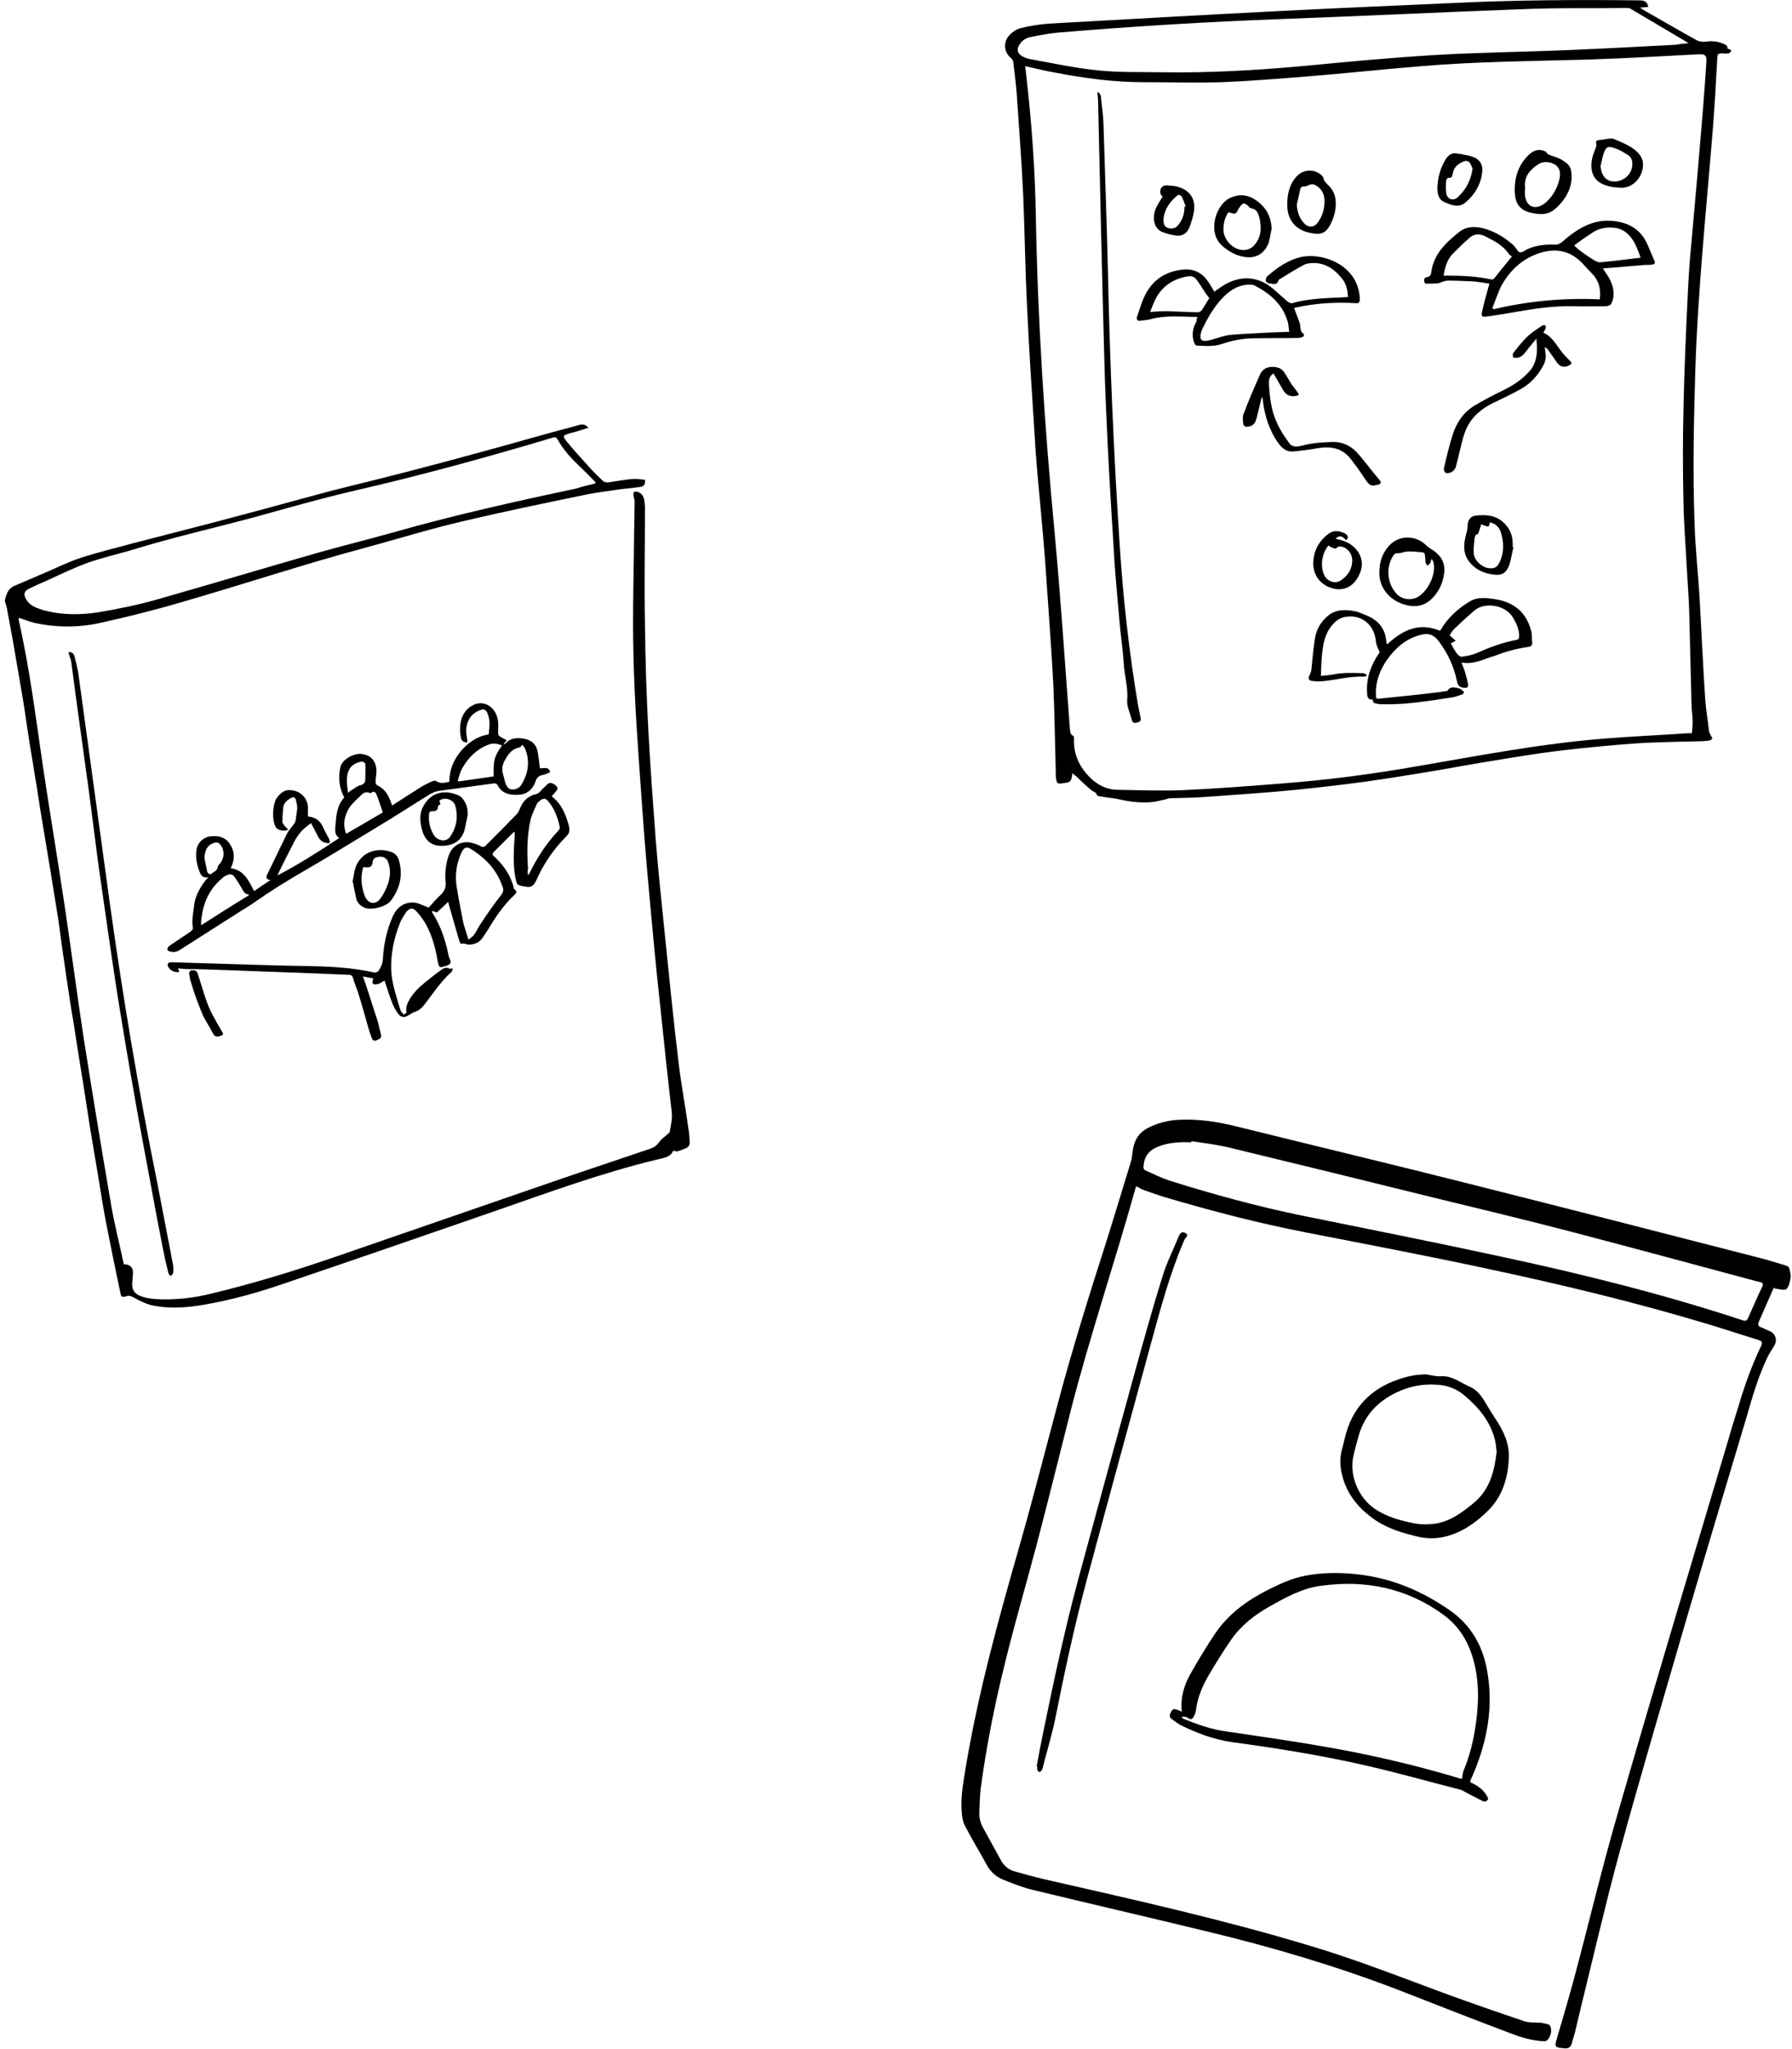 <?xml version="1.0" encoding="utf-8"?>
<!-- Generator: Adobe Illustrator 24.0.1, SVG Export Plug-In . SVG Version: 6.00 Build 0)  -->
<svg version="1.1" id="Layer_1" xmlns="http://www.w3.org/2000/svg" xmlns:xlink="http://www.w3.org/1999/xlink" x="0px" y="0px"
	 viewBox="0 0 469 536" style="enable-background:new 0 0 469 536;" xml:space="preserve">
<g transform="translate(1178, 216)">
	<g>
		<path d="M-1001.8,85c-0.8,1.8-2.6,1.9-4.2,2.3c-14.5,3.5-28.4,8.6-42.5,13.5c-18.5,6.4-37,12.8-55.6,19.1
			c-6.7,2.3-13.6,4.2-20.6,5.4c-4.6,0.8-9.2,1.1-13.7,0.1c-1.6-0.4-3.1-1.2-4.6-2c-0.7-0.4-1.3-0.6-2-0.3c-1.1,0.3-1.3,0.1-1.5-0.9
			c-1.3-6.2-2.6-12.5-3.8-18.7c-0.8-4.1-1.4-8.3-2.1-12.4c-0.7-4-1.3-7.9-2-11.9c-0.6-3.7-1.1-7.3-1.7-11c-0.5-3.3-1.1-6.6-1.6-9.9
			c-0.5-3.3-1-6.7-1.6-10c-0.5-3.1-0.9-6.1-1.4-9.2c-0.4-2.8-0.8-5.6-1.2-8.4c-0.4-2.8-0.7-5.6-1.2-8.4c-0.5-3.3-1.1-6.6-1.6-9.9
			c-0.6-3.8-1.3-7.7-1.9-11.5c-0.6-3.5-1.2-7.1-1.7-10.6c-0.7-4.1-1.3-8.1-2-12.2c-0.6-3.7-1.1-7.5-1.7-11.2
			c-0.9-5.2-1.8-10.5-2.7-15.7c-0.5-2.7-1-5.4-1.5-8.1c0-0.1-0.1-0.3-0.1-0.4c-0.1-0.6-0.5-1.2-0.4-1.8c0.4-1.5,0.8-3,2.6-3.7
			c2.4-1,4.8-2.1,7.2-3.1c3.4-1.4,6.7-3.1,10.1-4.2c4.6-1.5,9.3-2.6,14-3.9c9.2-2.4,18.5-4.7,27.7-7.2c9.6-2.5,19.2-5.3,28.9-7.7
			c17.7-4.3,35.2-9.1,52.6-14c2.5-0.7,5-1.3,7.4-2c0.9-0.2,1.5,0,2.2,0.8c-1.6,0.5-3.1,1-4.7,1.4c-2.1,0.6-2.2,0.7-0.8,2.4
			c1.6,2,3.4,3.9,5.1,5.8c1.3,1.5,2.7,2.9,4.2,4.3c0.3,0.3,0.9,0.4,1.3,0.4c2.1-0.3,4.2-0.7,6.3-0.9c1.1-0.1,2.3,0.1,3.4,0.2
			c0.1,1.3-0.2,1.7-1.4,1.9c-1.7,0.2-3.5,0.4-5.2,0.6c-3.1,0.5-6.3,0.8-9.4,1.5c-10.7,2.2-21.3,4.4-31.9,6.9
			c-8.5,2-16.9,4.6-25.4,6.9c-16,4.3-31.7,9.5-47.6,14.1c-7.1,2.1-14.3,3.9-21.5,5.5c-5.8,1.3-11.7,1.3-17.5,0
			c-1.3-0.3-2.6-0.9-4-1.3c0,0.2,0,0.4,0,0.6c2.9,12.8,4.5,25.8,6.4,38.7c1.8,12,3.8,23.9,5.6,35.9c1.7,11.4,3.2,22.8,4.9,34.1
			c2.3,14.6,4.7,29.2,7.2,43.8c0.9,5.4,2.3,10.7,3.4,16c1.7,0,2.5,0.9,2.4,2.5c-0.1,0.9-0.1,1.7-0.2,2.6c-0.1,1.7,0.8,2.8,2.4,3.3
			c1.1,0.4,2.4,0.6,3.6,0.7c4.9,0.3,9.8-0.2,14.6-1.4c11.3-2.7,22.3-6.1,33.3-9.9c19.7-6.8,39.4-13.6,59.1-20.4
			c7.6-2.6,15.2-5.1,22.8-7.7c0.8-0.3,1.4-0.7,2-1.5c0.6-0.9,1.5-1.5,2.3-2.2c0.2-0.2,0.6-0.5,0.6-0.7c0.3-1.7,0.7-3.4,0.5-5.2
			c-1-8.5-1.9-17.1-2.8-25.7c-0.7-6.5-1.4-13.1-2-19.6c-1.1-11.8-2.2-23.5-3-35.3c-0.9-12.8-1.9-25.6-2.2-38.4
			c-0.3-11.5,0.1-23,0.2-34.6c0-2,0.1-4,0.1-6c0-0.6-0.3-1.1-0.3-1.7c0-0.3,0-0.7,0.1-0.8c0.1-0.1,0.5-0.1,0.8-0.1
			c1.1,0.3,1.7,1.1,1.9,2.1c0.1,0.7,0.2,1.4,0.2,2.1c0,10.2-0.2,20.4,0,30.6c0.1,9.3,0.4,18.6,0.9,27.9c0.5,9.4,1.2,18.8,1.9,28.2
			c0.7,8.6,1.6,17.3,2.5,25.9c1.1,10.9,2.2,21.8,3.5,32.6c0.7,5.8,1.8,11.6,2.6,17.4c0.2,1.1,0.2,2.1,0.3,3.2
			c0.1,0.9-0.3,1.5-1.1,1.8c-0.7,0.3-1.5,0.6-2.2,0.8C-1000.8,85.2-1001.2,85.1-1001.8,85z M-1022.3-89.5c0.1-0.1,0.1-0.2,0.2-0.3
			c-1.4-1.5-2.8-2.9-4.3-4.3c-2.2-2.1-4.2-4.3-5.7-7c-0.3-0.6-0.7-0.6-1.3-0.4c-17.1,5.1-34.2,9.8-51.6,13.8
			c-9.1,2.1-18.1,4.7-27.2,7.2c-10.5,2.8-21.1,5.2-31.4,8.4c-3.8,1.1-7.7,2-11.4,3.3c-3.6,1.3-7.1,3-10.6,4.6
			c-1.6,0.7-3.2,1.4-4.8,2.2c-1.3,0.6-1.5,1.5-0.8,2.7c0.4,0.7,1,1.3,1.6,1.7c0.8,0.5,1.7,0.8,2.6,1.1c4.8,1.4,9.7,1.4,14.5,0.7
			c5.4-0.9,10.8-2,16-3.5c14-4,28-8.2,42-12.2c6.4-1.8,12.9-3.4,19.3-5.2c15.8-4.5,31.9-8.1,48-11.5
			C-1025.5-88.8-1023.9-89.1-1022.3-89.5z"/>
		<path d="M-1123.5,13.5c-1.6,0.2-2-0.7-2.4-1.8c-0.7-1.9-1-3.8-0.6-5.8c0.3-1.4,1.7-2.9,3.4-3.1c2.1-0.3,4,0.1,5.2,1.9
			c1.3,1.8,1.4,3.9,0.5,5.9c-0.1,0.1-0.1,0.3-0.2,0.5c3.5,0.5,4.7,3.3,6.1,6c1.4-1,2.8-1.9,4.3-2.9c-1.1-0.1-1.2-0.7-0.9-1.4
			c1.8-3.6,3.5-7.3,5.3-10.9c0.5-0.9,1.3-1.7,1.9-2.6c0.2-0.2,0.2-0.6,0.3-0.9c0.1-1,0.3-1.9,0.4-2.9c0-0.8-0.2-1.6-0.4-2.4
			c-0.2-0.6-0.6-0.7-1.2-0.4c-1.1,0.6-2,1.4-2.1,2.7c-0.1,1.2-0.2,2.4-0.2,3.6c0,0.3,0.3,0.6,0.5,0.9c0.3,0.4,0.7,0.7,1,1.1
			c-0.9,0.6-2.7,0.2-3.2-0.6c-1.1-1.8-0.9-6.3,0.4-7.9c1.3-1.7,2.7-2.2,4.7-1.6c1.9,0.6,3.1,2.1,3.3,4.1c0,0.8,0,1.6,0,2.5
			c0,0,0.1,0.1,0.2,0.1c1.9,0.2,3.1,1.2,3.8,2.9c0.5,1.1,1.1,2.1,1.6,3.1c0.1,0.2,0.2,0.7,0.1,0.8c-0.1,0.2-0.5,0.2-0.8,0.1
			c-1-0.1-1.6-0.6-2.1-1.4c-0.6-1.2-1.3-2.4-2-3.8c-0.9,0.7-1.7,1.3-2.4,2c-0.8,0.9-1.5,1.9-2,2.9c-1.5,2.9-3,5.8-4.4,8.8
			c5.6-2.9,10.9-6.3,16.2-9.8c-1.3-0.8-1.1-2.1-1-3.3c0.2-2.6,0.4-5.3,2.3-7.3c-1.4-2.6-1.6-5.3-1-8c0.4-1.8,3.2-3.5,5.3-3.4
			c2.4,0.2,3.8,1.5,4.1,3.9c0.1,1.1-0.2,2.3-0.2,3.5c0,0.3,0.2,0.7,0.4,0.8c1.8,0.8,2.8,2.3,3.5,4.1c0.1,0.4,0.3,0.7,0.4,1.2
			c0.3-0.2,0.6-0.3,0.8-0.5c2.4-1.5,4.8-3.1,7.2-4.6c0.9-0.5,1.8-0.9,2.7-1.3c0.3-0.1,0.8-0.1,1,0.1c1.1,0.7,2.1,0.3,3.3,0.1
			c0-3.1,1.1-5.7,3-8c1.9-2.2,4.2-3.9,7.3-4.4c0.2-1.9,0.5-3.8-0.4-5.7c-0.4-0.8-0.9-1-1.7-0.7c-2.5,0.9-3.7,2.8-3.8,5.4
			c0,0.8,0.2,1.7,0.3,2.5c0,0.2,0,0.3,0,0.6c-0.8,0-1.4-0.3-1.6-1c-0.7-3.1-0.3-7.1,3.2-8.8c1.8-0.9,3.9-0.4,5.2,1.2
			c1.1,1.4,1.4,3,1.3,4.8c0,0.1,0,0.2,0,0.3c-0.1,1.7-0.1,1.7,1.4,2.5c0.2,0.1,0.5,0.3,0.8,0.4c-0.3,0.4-0.5,0.7-0.8,1
			c0,0,0.1,0.1,0.1,0.1c0.1-0.1,0.3-0.1,0.4-0.2c1.4-1.6,3.3-1.6,5.2-1.2c1.7,0.4,2.9,1.5,3.2,3.3c0.3,1.4,0.4,2.8,0.6,4.3
			c0.8,0.3,2.2-0.7,2.7,1.1c-0.6,0.2-1.2,0.6-1.9,0.7c-1,0.2-1.6,0.6-1.9,1.6c-0.7,2.1-2.2,3.5-4.5,3.6c-2.3,0.1-4.4-0.3-5.5-2.6
			c-0.1-0.2-0.5-0.4-0.8-0.4c-4.9,0.7-9.8,1.3-14.7,2c-0.6,0.1-1.3,0.4-1.9,0.7c-3.5,2.1-7,4.4-10.4,6.5c-1.7,1-3.4,2.1-5.1,3.1
			c-5.8,3.5-11.6,7.1-17.5,10.5c-4.7,2.7-9.2,5.5-13.6,8.6c-1,0.7-2,1.3-3,1.9c-5.3,3.4-10.7,6.8-16,10.2c-0.9,0.6-1.7,0.8-2.7,0.5
			c-0.3-0.1-0.7-0.3-0.7-0.5c0-0.3,0.2-0.7,0.4-0.9c1.9-1.3,3.9-2.6,5.8-3.9c0.2-0.2,0.5-0.5,0.5-0.8c-0.4-2,0.1-4,0.3-5.9
			c0.3-2.7,1.6-4.8,3.2-6.9C-1124,14.1-1123.8,13.9-1123.5,13.5z M-1112.9,18.2c0-0.1,0-0.2,0-0.2c-1-0.1-1.4-0.8-1.8-1.6
			c-0.6-1-1.2-2-1.9-3c-0.5-0.8-1.3-0.8-2-0.5c-0.4,0.2-0.8,0.4-1.1,0.7c-3.8,3.1-5.4,7.2-5.7,12c0,0.1,0.1,0.2,0.1,0.4
			C-1121.1,23.3-1117,20.7-1112.9,18.2z M-1058.2-11.8c0.1,0.1,0.2,0.2,0.3,0.2c3-0.4,6.1-0.9,9.1-1.3c-0.1-4.4,0.2-5.3,2.2-8.1
			c-1.2-0.5-2.4-0.7-3.6-0.2c-3.1,1.2-5.3,3.4-6.9,6.3C-1057.6-14-1057.9-12.8-1058.2-11.8z M-1087.4,2.1c3.3-1.9,6.4-3.7,9.6-5.6
			c-0.6-1.6-1-3.1-1.6-4.5c-0.2-0.6-0.6-1.3-1.5-0.6c-0.1,0.1-0.3,0.1-0.4,0c-0.9-0.4-1.6,0-2.2,0.6c-1.1,1.1-2.3,2.1-3.1,3.3
			C-1087.8-2.7-1088.4-0.4-1087.4,2.1z M-1041.3-21.2c-0.1,0.1-0.1,0.2-0.2,0.3c-0.2,0.1-0.3,0.4-0.5,0.4c-1.6,0.3-2.6,1.2-3.4,2.6
			c-0.9,1.3-1.4,2.6-1,4.2c0.2,0.8,0.4,1.5,0.6,2.3c0.3,0.9,0.7,1.8,1.7,1.9c1.1,0.1,2.1-0.4,2.6-1.3c1.7-2.8,2.2-5.8,1.1-8.9
			C-1040.5-20.3-1041-20.7-1041.3-21.2z M-1124.5,8.4c0.2,1.2,0.5,2.3,0.7,3.5c0.2,0.6,0.7,1,1.2,0.6c0.6-0.5,1.5-0.7,1.6-1.8
			c0-0.2,0.2-0.4,0.3-0.5c1.4-1.5,1.6-3.5,0.5-5.1c-0.5-0.7-1-0.9-1.8-0.6C-1123.6,5-1124.4,6.2-1124.5,8.4z M-1086.9-8.6
			c0.4-0.3,0.6-0.6,0.9-0.7c0.8-0.5,1.5-1.1,2.3-1.3c0.9-0.2,1.3-0.7,1.3-1.5c0-1.4,0.1-2.7,0-4.1c0-0.2-0.6-0.6-0.8-0.6
			c-1.5,0.2-2.9,0.9-3.5,2.3C-1087.5-12.8-1087.2-10.8-1086.9-8.6z"/>
		<path d="M-1071.6,48.9c-0.3-1.3,0.2-2.5,0.8-3.5c1-1.7,2.4-3.1,3.9-4.3c1.4-1.1,2.7-2.2,4.1-3.2c0.7-0.5,1.5-1.1,2.5-0.5
			c0.1,0.1,0.4-0.1,0.8-0.1c-0.1,0.4-0.2,0.8-0.3,0.9c-2.7,2.4-4.7,5.4-6.9,8.3c-0.7,0.9-1.4,1.7-2.5,2.1c-0.7,0.2-1.4,0.7-2.1,1.1
			c-0.9,0.5-1.8,0.4-2.4-0.4c-0.6-0.8-1.2-1.8-1.6-2.8c-0.7-1.8-1.3-3.7-1.9-5.5c-0.1-0.2-0.1-0.4-0.2-0.5c-0.6,0.3-1.1,0.8-1.7,0.9
			c-1.4,0.3-1.7-0.1-1.2-1.5c-0.9-0.1-1.7-0.3-2.7-0.5c0.2,0.7,0.4,1.2,0.6,1.7c1.1,3.4,2.2,6.8,3.3,10.2c0.3,1.1,0.5,2.2,0.8,3.3
			c0.3,1-0.5,1.2-1.1,1.5c-0.7,0.3-1.1,0-1.3-0.6c-0.2-0.5-0.4-1.1-0.6-1.6c-1-3.4-1.9-6.9-3-10.3c-0.4-1.3-1-2.5-1.3-3.8
			c-0.2-0.6-0.5-0.8-1-0.8c-3.1-0.1-6.2-0.3-9.4-0.4c-8.2-0.3-16.3-0.6-24.5-0.9c-2.8-0.1-5.5-0.2-8.3-0.2c-0.8,0-1.7-0.1-2.6-0.2
			c0.1,0.3,0.2,0.6,0.3,0.8c-0.1,0.1-0.2,0.2-0.2,0.2c-1,0-1.9-0.3-2.5-1.1c-0.2-0.3-0.4-0.8-0.3-1.1c0.1-0.2,0.6-0.4,0.9-0.4
			c4.4,0.1,8.8,0.3,13.1,0.4c7.6,0.2,15.1,0.5,22.7,0.6c5.7,0.1,11.4,0.4,17,1.6c0.8,0.2,1.3,0,1.7-0.7c0.5-0.8,0.8-1.6,0.9-2.6
			c0.2-3.9,1-7.7,2.6-11.3c1.1-2.4,3-3.8,5.6-3.6c1.2,0.1,2.4,0.8,3.8,1.3c0.9-1,2-2.3,3.2-3.4c1-1,1.4-2,1.2-3.4
			c-0.2-2.4,0.1-4.8,0.9-7c1-2.6,3.5-3.8,6.1-3.1c0.8,0.2,1.6,0.5,2.3,0.9c0.4,0.2,0.7,0.2,1.1-0.1c2.8-2.8,5.6-5.6,8.3-8.4
			c0.3-0.3,0.5-0.8,0.7-1.2c0.8-2.1,2.1-3.5,4.4-4c0.8-0.2,1.4-1.3,2.2-1.9c0.4-0.4,0.8-0.9,1.3-1c0.7-0.1,1.9,0.8,2,1.3
			c0,0.3-0.1,0.6-0.3,0.8c-0.4,0.5-0.8,0.9-1.2,1.4c2.6,2,3.7,4.8,4.5,7.8c0.3,1.1,0.1,1.9-0.7,2.7c-3.3,3.3-5.9,7.1-7.8,11.4
			c-0.5,1-1,1.9-2.3,1.8c-0.8-0.1-1.6-0.2-2.4-0.5c-0.3-0.1-0.5-0.6-0.6-1c-0.7-2.8-0.7-5.7-0.6-8.6c0.1-1.4,0.2-2.9,0.2-4.4
			c-0.2,0.2-0.4,0.3-0.6,0.5c-1.6,1.6-3.2,3.2-4.8,4.8c-0.5,0.5-0.5,0.8,0.1,1.3c2.5,2.3,4.3,5,5.1,8.2c0,0.1,0,0.3,0.1,0.3
			c1.1,0.7,0.3,1.2-0.2,1.7c-2.7,2.6-4.8,5.7-6.7,8.9c-0.5,0.7-0.9,1.4-1.4,2.1c-0.8,1.2-2,1.7-3.3,1.8c-0.7,0.1-1.5-0.5-2.3-0.2
			c-0.1,0-0.4-0.5-0.5-0.8c-0.9-3.1-1.8-6.2-2.7-9.4c-0.1-0.3-0.1-0.5-0.2-0.8c-1,1-2,1.9-3,2.8c-0.4-0.2-0.8-0.3-1.1-0.4
			c-0.1,0.1-0.1,0.1-0.2,0.2c1.7,2.6,2.9,5.5,3.7,8.5c0.3,1,0.5,2,0.7,2.9c0.1,0.2,0.1,0.5,0.2,0.7c0.6,1.2,0.4,1.7-1,2.1
			c-1.5,0.4-1.7,0.7-2.1-1.5c-0.5-3.2-1.4-6.3-2.9-9.2c-0.7-1.3-1.6-2.5-2.6-3.6c-1-1.1-1.8-0.9-2.7,0.2c-0.6,0.9-1.2,1.8-1.6,2.8
			c-1.6,4-2.5,8.2-2.3,12.6c0.2,3.5,1.4,6.8,2.4,10.2c0.1,0.4,0.6,0.8,0.8,1.2C-1071.8,49-1071.7,49-1071.6,48.9z M-1055.4,29.8
			c0.6-0.5,1.1-0.8,1.4-1.2c0.6-0.8,1-1.7,1.5-2.5c1.8-2.7,3.6-5.4,5.6-7.9c0.6-0.8,0.8-1.4,0.4-2.3c-1.3-3.9-3.9-6.9-7.3-9.2
			c-2-1.4-2.7-1.6-3.8,1.2c-1,2.5-1.3,5.2-0.9,7.9c0.5,3.3,1.2,6.6,1.8,9.8C-1056.3,26.9-1055.9,28.2-1055.4,29.8z M-1039.8,12.9
			c0.2-0.2,0.3-0.3,0.3-0.3c2-4.2,4.5-8,7.7-11.4c0.2-0.2,0.3-0.6,0.3-0.8c-0.5-2.6-1.4-4.9-3.1-6.9c-0.6-0.7-1.2-0.7-1.9-0.2
			c-0.4,0.3-0.8,0.6-1,1c-0.6,1.4-1.4,2.9-1.7,4.4c-0.9,4.2-0.9,8.4-0.6,12.6C-1040,11.8-1039.9,12.3-1039.8,12.9z"/>
		<path d="M-1160.1-45.4c0.9-0.1,1.4,0.3,1.6,1.1c0.5,2,1,3.9,1.2,5.9c2.7,19.7,5.4,39.4,8.1,59.1c3.4,24.4,7.5,48.7,12.4,72.9
			c1.4,7.1,2.7,14.2,4.1,21.3c0.1,0.7,0.1,1.4,0,2.1c0,0.3-0.4,0.5-0.6,0.8c-0.2-0.2-0.5-0.4-0.6-0.7c-0.5-2-1-4.1-1.4-6.2
			c-1.2-6-2.3-11.9-3.4-17.9c-1.5-8.2-3.1-16.4-4.5-24.6c-1.2-6.7-2.3-13.4-3.4-20.1c-1.1-6.5-2-13.1-3-19.7
			c-0.9-6.3-1.8-12.5-2.7-18.8c-0.8-6.2-1.6-12.4-2.4-18.6c-1-7.3-2-14.5-3-21.7c-0.6-4.2-1.1-8.5-1.7-12.7
			C-1159.7-44-1159.9-44.7-1160.1-45.4z"/>
		<path d="M-1085.7,14.5c0.3-1.4,0.4-2.8,0.9-4c1.7-3.9,5.8-4.9,9.3-3.6c1,0.4,1.6,1.1,1.9,2.1c1.1,3.9,0.3,7.4-2.1,10.6
			c-1.3,1.6-4.8,2.5-6.7,1.9c-1.1-0.4-1.9-1.1-2.3-2.2C-1085.1,17.6-1085.4,16-1085.7,14.5z M-1082.9,10.8c-0.1,0.4-0.2,0.7-0.3,1.1
			c-0.4,2.2-0.1,4.3,0.6,6.3c0.8,2.2,2.8,2.7,4.2,0.8c0.8-1.1,1.4-2.4,1.9-3.7c0.7-2,0.8-4,0-6c-0.3-0.8-1.3-1.3-2.1-1.2
			c-1.3,0.1-1.8,0.5-1.9,1.5c-0.1,1.1-0.7,1.3-1.6,1.3C-1082.4,10.9-1082.6,10.8-1082.9,10.8z"/>
		<path d="M-1055.6-2.8c-0.3,1.3-0.5,2.6-0.8,3.8c-0.7,2.6-2.4,3.9-5,4.2c-3.7,0.4-5.7-1.3-6.4-5.3c-0.3-1.5-0.3-3,0.3-4.4
			c1.8-4.1,5.7-5.3,9.8-3.3c0.7,0.4,1.2,1.3,1.6,2c0.2,0.4,0.3,0.9,0.4,1.3c0.1,0.5,0.1,1,0.1,1.6
			C-1055.6-2.8-1055.6-2.8-1055.6-2.8z M-1062.7-5.8c-0.3,0.4-0.7,0.6-0.7,0.8c0,1.1-0.7,1.2-1.5,1.2c-0.6,0-0.7,0.2-0.8,0.7
			c-0.2,1.9,0.2,3.7,1.1,5.3c1,1.8,3.3,2.2,4.4,0.7c1.7-2.5,2.2-5.3,1.3-8.3c-0.4-1.2-2-1.9-3.2-1.6
			C-1062.8-6.8-1063.3-6.6-1062.7-5.8z"/>
		<path d="M-1128.5,38.7c0-0.7,0.4-0.9,0.9-0.9c0.6,0,1.1,0.1,1.3,0.8c1.3,3.7,2.1,7.5,4,11c0.8,1.5,1.6,2.9,2.5,4.4
			c0.3,0.5,0.2,0.7-0.3,0.9c-1.4,0.5-1.7,0.3-2.4-1c-0.7-1.4-1.6-2.7-2.3-4.1c-0.7-1.6-1.3-3.2-1.9-4.8c-0.6-1.7-1.1-3.3-1.6-5
			C-1128.3,39.6-1128.4,39.2-1128.5,38.7z"/>
	</g>
	<g>
		<path d="M-713.7,120.8c-0.2,0.4-0.4,0.7-0.5,1c-1.2,2.7-2.3,5.3-3.5,8c-0.3,0.7-0.1,1.1,0.6,1.4c0.8,0.3,1.5,0.7,2.3,1
			c1.6,0.7,2,2.5,1.1,3.9c-0.7,1.1-1.4,2.2-1.9,3.3c-2.3,4.9-3.8,10.1-5.3,15.3c-5.3,17.8-10.7,35.6-15.9,53.4
			c-5.9,20.3-11.9,40.6-17.5,61c-3.6,13.3-6.7,26.8-10,40.2c-0.5,2.1-1,4.2-1.5,6.3c-0.3,1-0.6,2.1-0.9,3.1c-0.3,0.9-1,1.2-1.9,1.1
			c-0.3,0-0.5-0.1-0.8-0.1c-1.5-0.1-1.7-0.5-1.3-1.9c1.5-5.1,3-10.2,4.4-15.3c4-14.8,7.5-29.8,11.8-44.5c9.3-32.3,19-64.4,28.6-96.6
			c0.9-3.2,1.9-6.4,2.9-9.6c1.6-5.4,3.5-10.7,5.9-15.7c0.4-0.9,0.3-1.3-0.7-1.6c-4.1-1.3-8.3-2.6-12.4-3.9
			c-19.2-5.8-38.7-10.5-58.4-14.7c-15.8-3.4-31.6-6.4-47.5-9.5c-12.4-2.4-24.7-5.6-36.9-9.2c-2-0.6-3.9-1.3-5.9-2
			c-0.6-0.2-1-0.6-1.7-0.9c-0.1,0.3-0.3,0.5-0.3,0.8c-5.4,19.3-11.8,38.2-16.8,57.6c-3,11.8-5.9,23.6-9,35.4
			c-2.7,10.2-5.7,20.4-8.2,30.6c-2.7,10.8-4.9,21.8-6.4,32.9c-0.3,2.2-0.3,4.5-0.4,6.8c0,1.4,0.4,2.7,1.1,3.9c1.5,2.7,3,5.5,4.5,8.2
			c0.8,1.5,1.9,2.5,3.6,3c2.5,0.7,5,1.4,7.5,2c23.3,5.3,46.7,10.5,69.6,17.4c11.8,3.5,23.3,8,34.9,12.3c7.1,2.6,14.3,5.1,21.4,7.5
			c1.1,0.4,2.5,0.3,3.7,0.4c0.2,0,0.5-0.1,0.7,0c0.8,0.2,2.1,0.3,2.4,0.8c0.4,0.9,0.4,2-0.3,3.2c-0.6,0.9-1,0.9-1.9,0.8
			c-3-0.2-5.8-1.1-8.6-2.2c-9.6-3.6-19.2-7.4-28.7-11.1c-16.4-6.3-33.3-11.3-50.4-15.4c-15.2-3.7-30.5-7.2-45.7-10.9
			c-2.5-0.6-5-1.6-7.5-2.6c-1.8-0.7-3.3-2-4.3-3.8c-1.9-3.5-4-6.9-5.8-10.4c-0.5-1-0.7-2.2-0.8-3.4c-0.3-3.7,0.3-7.3,0.9-10.9
			c3.3-20.1,8.7-39.6,14.3-59.1c3.6-12.6,6.8-25.3,10.2-37.9c3.8-14.2,8.2-28.2,12.7-42.2c2.1-6.7,4.1-13.4,6.2-20.2
			c0.2-0.7,0.3-1.5,0.4-2.3c0.3-2.9,1.4-5.1,4.1-6.5c2.6-1.3,5.4-2,8.3-2.1c5-0.2,9.8,0.5,14.6,1.7c21,5.2,42,10.2,62.9,15.5
			c24.6,6.2,49.2,12.5,73.7,18.8c2.5,0.6,4.9,1.4,7.3,2.1c0.7,0.2,1,0.5,1.1,1.2c0.1,0.7,0.4,1.5,0.2,2.2c-0.2,1-0.4,2.2-1.1,2.8
			c-0.5,0.4-1.8,0-2.7-0.1C-713.3,121.2-713.5,121-713.7,120.8z M-866.2,82.5c0,0.1,0,0.2,0,0.3c-2.9-0.1-5.8,0-8.6,1.1
			c-2.4,0.9-3.7,2.5-3.9,5c-0.1,0.6,0,1.1,0.6,1.3c2,0.9,4,1.9,6.1,2.6c11.5,3.6,23.1,6.8,34.9,9.2c17.2,3.5,34.4,6.9,51.5,10.6
			c21.5,4.6,42.9,9.9,63.8,16.8c0.7,0.2,1,0,1.3-0.6c1.2-2.7,2.4-5.5,3.7-8.2c0.3-0.7,0.2-1.1-0.5-1.2c-0.3-0.1-0.5-0.2-0.8-0.2
			c-16-4.3-31.9-8.6-47.9-12.8c-12.6-3.3-25.2-6.3-37.9-9.4c-17.4-4.3-34.9-8.6-52.3-12.8C-859.5,83.4-862.9,83-866.2,82.5z"/>
		<path d="M-868.7,231.8c-0.4-3.8,0.6-7.1,2.4-10.2c2-3.5,4.1-7,6.4-10.4c3.4-5,8.2-8.5,13.5-11.2c3.2-1.6,6.3-3.1,9.9-3.8
			c4.5-0.9,9.1-0.9,13.7-0.4c9.1,1,17.1,4.4,24.5,9.6c5.2,3.7,8.2,8.9,9.4,15c1.9,9.8,0.2,19.2-3.8,28.3c-0.2,0.4-0.4,0.8-0.5,1.2
			c0,0.1,0,0.1,0,0.3c2,0.9,3.8,2.1,4.7,4.3c-0.3,0.7-0.8,0.9-1.5,0.6c-1.4-0.7-2.7-1.4-4.1-2.1c-0.5-0.3-1-0.6-1.5-0.8
			c-8.2-2.1-16.3-4.4-24.6-6.3c-11.7-2.7-23.5-4.6-35.4-6.2c-4.7-0.7-9.1-2.3-13.3-4.4c-0.9-0.4-1.6-1.1-2.4-1.6
			c-0.9-0.6-0.5-1.4-0.1-2.1c0.4-0.8,1.1-0.5,1.6-0.3C-869.5,231.3-869.2,231.5-868.7,231.8z M-868.6,233c0,0.1-0.1,0.2-0.1,0.3
			c0.2,0.1,0.4,0.3,0.7,0.4c3.5,1.4,7.1,2.7,10.9,3.2c8.2,1.2,16.5,2.4,24.7,3.8c12.3,2.1,24.5,4.9,36.5,8.5
			c0.2,0.1,0.5,0.1,0.5,0.1c0.2-0.8,0.2-1.6,0.5-2.3c1.4-3.3,2.3-6.8,2.9-10.4c1-6.1,1.3-12.1-0.3-18.1c-1.3-4.9-3.7-9-7.9-12.1
			c-9.6-7-20.4-9.2-32-7.6c-4.9,0.6-9.2,3-13.5,5.4c-3.9,2.2-7.4,4.9-10,8.6c-2.1,3-4,6.1-5.9,9.3c-1.7,2.9-3,5.9-3.4,9.3
			c0,0.4-0.2,0.7-0.3,1c-0.6,1.5-0.9,1.6-2.3,0.7C-868,233.1-868.3,233.1-868.6,233z"/>
		<path d="M-804.9,143.5c1.1,0.1,2.6,0.6,4,0.5c3-0.2,5.1,1.7,7.5,2.7c1.9,0.8,3.1,2.4,4.1,4.1c0.9,1.5,1.8,3,2.8,4.5
			c2,3,3.5,6.2,3.4,9.9c-0.2,5.4-1.7,10.4-5.7,14.2c-3.2,3.1-6.8,5.6-11.2,6.6c-2.2,0.5-4.5,0.5-6.7,0c-3.9-0.9-7.7-2-11.1-4.2
			c-4.3-2.9-7.6-6.6-8.9-11.8c-0.6-2.3-0.7-4.5-0.1-6.8c0.4-1.4,0.7-2.9,1.1-4.3c2.2-7.7,7.5-12.3,15-14.5c0.7-0.2,1.4-0.4,2.1-0.5
			C-807.5,143.6-806.4,143.6-804.9,143.5z M-786.3,163.8c-0.1-1-0.2-2-0.4-3c-1.2-5-4.4-8.8-8.3-12c-2.1-1.7-4.5-2.5-7.2-2.6
			c-3.1-0.2-6.2,0.3-9.1,1.5c-5.5,2.3-9.4,6-11.1,11.8c-0.5,1.8-1,3.6-1.4,5.4c-1.1,5,1.3,10.8,5.5,13.7c3.2,2.2,6.9,3.2,10.6,3.9
			c1.6,0.3,3.4,0.3,5,0.1c4-0.5,7.2-2.8,10.2-5.3C-788.1,173.8-786.9,168.9-786.3,163.8z"/>
		<path d="M-906.7,246.1c0.6-3.3,1.2-6.5,1.9-9.8c2.7-13.1,5.5-26.2,9-39.2c4.7-17.4,9.5-34.9,14.3-52.3c2.5-9.1,5-18.1,7.8-27.1
			c1.1-3.5,2.8-6.9,4.2-10.3c0.3-0.7,0.7-1.4,1.7-0.9c0.5,0.3,0.8,0.6,0.2,1.2c-0.3,0.3-0.4,0.6-0.6,1c-3.6,8.5-6,17.3-8.4,26.1
			c-5.7,20.9-11.4,41.7-17,62.6c-3.2,11.9-5.8,24-8.2,36.1c-0.9,4.3-2.2,8.6-3.3,12.9c-0.1,0.3-0.1,0.5-0.3,0.7
			c-0.1,0.2-0.4,0.4-0.6,0.4c-0.2,0-0.4-0.3-0.5-0.5c-0.1-0.3,0-0.7,0-1C-906.5,246.1-906.6,246.1-906.7,246.1z"/>
	</g>
	<g>
		<path d="M-897.3-13.8c-0.4,2.4-0.4,2.4-2.7,2.7c-1.2,0.2-1.4,0-1.6-1.2c-0.1-0.8-0.1-1.6-0.1-2.4c-0.2-7.2-0.3-14.4-0.6-21.6
			c-0.3-5.9-0.7-11.8-1.1-17.6c-0.3-4.8-0.7-9.6-1-14.4c-0.4-5.4-0.9-10.9-1.4-16.3c-0.5-5.7-1.1-11.5-1.4-17.2
			c-0.7-11.4-1.5-22.7-2-34.1c-0.5-9.6-0.6-19.2-1-28.8c-0.4-8.9-1.1-17.8-1.7-26.7c-0.2-2.8-0.6-5.6-0.9-8.3c0-0.4-0.3-0.8-0.6-1.1
			c-1.8-1.5-2.1-4-0.6-5.8c0.8-0.9,1.9-1.7,3-2c2.3-0.6,4.8-1,7.2-1.2c20.2-1.1,40.3-2.3,60.5-3.3c15.1-0.8,30.3-1.4,45.4-2.1
			c16.3-0.8,32.6-0.9,49-0.7c1.1,0,2,0.2,2.3,1.7c-0.7,0.1-1.3,0.1-2.2,0.2c0.4,0.2,0.6,0.4,0.9,0.6c4.6,2.6,9.2,5.3,13.9,7.9
			c0.7,0.4,1.7,0.5,2.5,0.4c1.8-0.3,3.5,0,5.1,0.8c0.3,0.1,0.4,0.5,0.6,0.7c-0.1,0.1-0.2,0.1-0.2,0.2c0.4,0.2,0.8,0.4,1.1,0.5
			c-0.2,1-0.9,0.9-1.6,0.9c-2.1-0.1-2-0.1-2.1,2c-0.3,5.4-0.6,10.8-1,16.2c-1.7,21.5-4,42.9-4.7,64.4c-0.4,13.5-0.7,26.9-0.2,40.4
			c0.2,6.4,0.9,12.8,1.3,19.1c0.5,9,0.9,18,1.5,27c0.2,2.8,0.7,5.5,1,8.3c0.1,0.4,0.4,0.8,0.5,1.1c0.1,0.2,0.4,0.5,0.3,0.7
			c-0.1,0.2-0.4,0.4-0.7,0.5c-0.8,0.1-1.6,0.2-2.4,0.2c-4.8,0.1-9.5,0.2-14.3,0.4c-4.9,0.3-9.7,0.7-14.5,1.2
			c-4.3,0.4-8.5,0.9-12.8,1.5c-4.9,0.7-9.7,1.5-14.5,2.3c-5.6,0.9-11.2,2-16.9,2.9c-4.9,0.8-9.9,1.6-14.9,2.3
			c-6,0.8-12,1.5-17.9,2.1c-8.1,0.8-16.2,1.3-24.3,1.9c-2.9,0.2-5.7,0.2-8.6,0.3c-0.6,0-1.1,0.3-1.7,0.4c-1,0.2-2,0.5-3,0.6
			c-3.1,0.3-6.1-0.1-9.1-0.8c-1.5-0.3-3.1-0.4-4.6-0.7c-0.3,0-0.7-0.1-0.8-0.3c-0.2-0.9-1.1-0.9-1.6-1.4c-1.4-1.2-2.7-2.4-4-3.7
			C-896.9-13.2-897-13.5-897.3-13.8z M-909.7-198.7c0.1,0.8,0.2,1.7,0.3,2.5c1.4,12.3,2.3,24.5,2.5,36.9c0.5,27.6,2.3,55.1,4.9,82.5
			c1.6,17.1,2.7,34.2,4,51.3c0.1,0.8,0,1.6,0.9,2c0.2,0.1,0.2,0.5,0.2,0.8c-0.2,4.1,1.5,7.5,4.4,10.3c2,1.9,4.4,3,7.1,3
			c5.6,0.1,11.2,0.3,16.8,0.1c8.9-0.4,17.8-1.1,26.6-1.8c11.6-0.9,23.1-2.4,34.5-4.4c16.4-2.8,32.8-6,49.4-7.3
			c7.3-0.6,14.6-0.9,21.8-1.4c0.4,0,0.8,0,1.1,0c0.1-1.1,0.2-2.1,0.2-3c0-1.5-0.3-3-0.3-4.5c-0.2-8.1-0.4-16.2-0.6-24.3
			c-0.1-3.6-0.4-7.2-0.6-10.9c-0.3-5.9-0.8-11.8-0.9-17.6c-0.2-8.2-0.2-16.5,0-24.7c0.2-10.5,0.7-20.9,1.2-31.4
			c0.2-4.1,0.5-8.1,0.9-12.2c0.5-5.6,1-11.3,1.5-16.9c0.4-5.1,0.9-10.2,1.3-15.3c0.4-5,0.8-10,1.1-15c0.1-1.5-0.4-1.9-2-1.8
			c-9.9,0.5-19.7,1.1-29.6,1.4c-14.3,0.4-28.6,0.5-42.9,1.7c-10,0.8-20,1.9-30,2.7c-7.5,0.6-14.9,1.2-22.4,1.5
			c-6.8,0.2-13.5,0-20.3,0c-7.8,0-15.5-1-23.2-2.5C-904.3-197.4-906.9-198.1-909.7-198.7z M-736-204.7c-0.6-0.3-0.9-0.5-1.2-0.7
			c-4.7-2.8-9.5-5.6-14.2-8.4c-0.2-0.1-0.4-0.1-0.7-0.1c-9.2,0.1-18.3-0.1-27.5,0.3c-21.1,0.8-42.2,1.8-63.3,2.6
			c-19.3,0.7-38.6,1.9-57.9,3.5c-2.5,0.2-5,0.7-7.5,1.2c-1.2,0.2-2.2,0.9-2.9,2c-0.8,1.2-0.5,2.3,0.7,3c0.6,0.3,1.2,0.6,1.8,0.7
			c6,1.1,12,2.4,18,3c5.6,0.6,11.2,0.4,16.8,0.5c12.3,0.2,24.5-0.5,36.7-1.6c11.5-1.1,23-2.2,34.6-2.9c11.7-0.7,23.4-0.8,35.1-1.3
			c9.4-0.4,18.8-0.9,28.2-1.4C-738.3-204.5-737.3-204.6-736-204.7z"/>
		<path d="M-795.5-42.7c0.3,0.9,0.6,1.5,0.8,2.1c0.3,1.1,0.7,2.3,0.9,3.5c0.2,0.9-0.3,1.1-1.1,1c-1.1-0.1-1.6-0.6-1.8-1.8
			c-0.8-3.8-2.4-7.2-4.7-10.3c-1.3-1.8-2.8-2.3-4.9-1.7c-3.8,1-6.5,3.4-8.7,6.5c-1.8,2.6-3,5.6-2.9,8.9c0,1.3,0,1.4,1.3,1.2
			c5-0.5,9.9-1,14.9-1.6c0.6-0.1,1.3-0.2,1.9-0.3c0.2,0,0.6,0,0.7-0.2c0.7-1.1,1.7-0.8,2.7-0.6c0.6,0.1,1.1,0.6,1.5,0.9
			c0.1,0-0.1,0.7-0.3,0.7c-0.8,0.3-1.7,0.6-2.6,0.8c-6.1,0.9-12.2,2-18.4,1.8c-0.4,0-0.9,0-1.3-0.1c-0.6-0.1-1.3-0.2-1.2-1.1
			c-1.3,0.1-1.5-0.7-1.5-1.7c-0.3-4.1,1.2-7.7,3.3-10.7c-0.4-0.9-0.7-1.5-0.9-2.2c-0.1-0.4-0.1-0.9-0.2-1.4c-0.7-4-4.1-6.4-8.1-5.6
			c-1.5,0.3-2.5,1.2-3.4,2.3c-1.8,2.2-2.2,4.8-2.5,7.5c-0.2,1.8-0.2,3.6-0.3,5.6c1.2-0.1,2.3-0.2,3.3-0.4c2.6-0.5,5.2-0.4,7.8-0.3
			c0.3,0,0.6,0.3,0.9,0.4c0,0.1,0,0.2-0.1,0.3c-0.2,0.1-0.4,0.2-0.6,0.2c-3.7-0.2-7.3,0.9-11,1.2c-0.9,0.1-1.8,0-2.7-0.1
			c-0.8-0.1-1-0.7-0.6-1.4c0.2-0.4,0.4-0.9,0.5-1.4c0.3-2.9,0.5-5.7,1-8.6c0.4-2.2,1.5-4,3.2-5.5c2.2-1.9,4.7-1.8,7.3-1.3
			c1,0.2,2,0.7,3,1.1c2.9,1.2,4.8,3.3,5.1,6.6c0,0.2,0.1,0.5,0.1,0.7c0,0.1,0.1,0.1,0.2,0.2c4-3.7,8.3-5.8,13.8-3.5
			c1.9-3.3,4.6-5.8,7.8-7.7c2-1.2,4.3-0.9,6.4-0.6c4.9,0.7,8.3,3.3,9.6,8.2c0.3,1,0.2,2.2,0.3,3.3c0,0.6-0.3,0.9-0.9,1
			c-3,0.4-5.9,1.2-8.8,2.3C-789.7-43.6-792.3-42.1-795.5-42.7z M-798.3-47.7c0.6,1,1,1.9,1.7,2.8c0.2,0.3,0.8,0.7,1.1,0.7
			c1.3-0.2,2.6-0.4,3.8-0.9c3.4-1.5,6.8-2.8,10.5-3.5c0.6-0.1,0.8-0.4,0.8-1c0-1.8-0.7-3.3-1.6-4.8c-2-3.5-7.5-4.1-10-2
			c-1.9,1.6-3.7,3.3-5.5,5c-0.5,0.5-0.8,1.1-1.1,1.6c0.6,0.5,1,0.9,1.6,1.4C-797.5-48.1-797.8-48-798.3-47.7z"/>
		<path d="M-788.2-141.8c-1.4-0.2-2.9-0.5-4.4-0.6c-2.2-0.1-4.3-0.2-6.5-0.2c-0.8,0-1.7,0.5-2.5,0.7c-1.1,0.1-2.2,0.1-3.3,0.1
			c-0.2,0-0.4-0.6-0.4-1c0-0.3,0.4-0.7,0.6-0.7c0.9,0,1.2-0.6,1.3-1.3c0.6-4.8,3.9-7.8,7.4-10.6c1.8-1.4,4-1.4,6.1-0.9
			c2.8,0.7,5.4,2.2,7.6,4.1c0.3,0.2,0.5,0.5,0.7,0.7c0.5,0.5,0.8,1.4,1.4,1.5c0.6,0.1,1.3-0.5,1.9-0.8c2.4-1.1,4.9-1.3,7.4-1.2
			c0.6,0,1-0.2,1.6-0.6c4.1-3.6,8.4-6.4,14.3-5.5c3.8,0.6,6.5,2.4,8.1,5.9c0.7,1.5,1.2,2.9,1.9,4.4c0.3,0.6,0,0.9-0.5,1
			c-0.7,0.1-1.3,0.1-2,0.1c-2.8,0.2-5.6,0.5-8.3,0.7c-0.8,0.1-1.7,0.1-2.7,0.2c0.3,0.5,0.5,0.8,0.7,1.1c1.3,1.8,2.2,3.7,2.1,5.9
			c0,0.8-0.3,1.7-0.7,2.4c-0.2,0.3-0.9,0.5-1.4,0.5c-2.8,0-5.7,0.1-8.5,0c-5-0.1-10,0.6-15,1.5c-2.5,0.4-5.1,0.9-7.7,1.2
			c-1.1,0.2-1.4-0.1-1.1-1.3C-789.6-136.9-788.9-139.2-788.2-141.8z M-787.4-135.5c0.1,0.1,0.2,0.3,0.3,0.4c9.2-2.2,18.4-3,27.8-2.6
			c0.3-2.3-0.1-4.3-1.4-6c-0.7-0.9-1.6-1.7-2.4-2.6c-3.7-4.4-7.9-4.9-12.3-3.4c-4.5,1.6-7.7,4.7-9.9,8.9
			C-786.1-139-786.7-137.2-787.4-135.5z M-782.3-148.9c-0.2-0.2-0.7-0.4-0.9-0.8c-1.5-2.2-3.8-3.3-6.1-4.5c-1.6-0.8-3.1-0.6-4.3,0.6
			c-1.4,1.2-2.8,2.6-4.1,3.9c-1.6,1.6-2.1,3.6-2.5,5.8c0.5,0,0.9,0,1.3,0c3.8,0,7.5,0.2,11.2,1c0.2,0,0.5,0,0.7-0.2
			C-785.5-145-783.9-147-782.3-148.9z M-766-151.8c0.5,0.5,0.9,0.9,1.3,1.2c1.2,0.9,2.5,1.8,3.8,2.6c0.5,0.3,1.2,0.7,1.8,0.6
			c3.5-0.3,7-0.8,10.5-1.2c-0.9-2.3-1.6-4.7-3.6-6.4c-0.7-0.6-1.6-1.1-2.5-1.3c-2.3-0.4-4.6-0.2-6.6,1.2
			C-762.8-154.1-764.3-153.1-766-151.8z"/>
		<path d="M-864.6-133.1c-4.1,0-8-0.5-11.9,0.5c-1,0.3-2.1,0.4-3.1,0.5c-0.8,0.1-1-0.4-0.8-1.1c0.7-2,1.3-4.2,2.3-6
			c2.1-3.9,5.5-5.9,9.9-6.3c2.6-0.2,4.7,0.8,6.2,2.9c0.7,0.9,1.2,1.9,1.8,2.9c1.2-0.8,2.3-1.7,3.6-2.3c3.5-1.7,7.1-1.6,10.4,0.5
			c1.8,1.2,3.4,2.9,5.1,4.3c0.3,0.3,0.9,0.6,1.3,0.5c4.2-1.2,8.5-1.3,12.8-1.5c0.6,0,1.1-0.1,1.8-0.1c-0.1-1.7-0.4-3.3-1.4-4.6
			c-1.9-2.5-4.3-4.3-7.6-4.3c-0.8,0-1.7,0.1-2.4,0.4c-2.3,1.2-4.4,2.6-6.6,3.9c-0.1,0.1-0.2,0.1-0.2,0.2c-0.4,1.5-1.5,0.9-2.4,0.8
			c-0.9-0.1-1.2-0.8-0.7-1.6c0.1-0.2,0.3-0.4,0.5-0.5c2.4-2.1,5.1-3.9,8.2-4.7c5.6-1.4,15.4,1.8,15.7,11c0,0.8-0.4,1.1-1.1,1
			c-5.3-0.3-10.6,0-15.9,1.2c-0.1,0-0.2,0.1-0.2,0.1c0.5,1.3,0.9,2.5,1.4,3.7c0.4,1-0.1,2.4,1.2,3.1c0,0-0.1,0.6-0.3,0.7
			c-0.4,0.2-0.9,0.3-1.3,0.3c-3.9,0.1-7.8,0-11.7,0.1c-2.8,0-5.6,0.6-8.3,1.5c-2.1,0.7-4.3,0.5-6.4,0.4c-0.3,0-0.6-0.3-0.7-0.6
			c-0.8-2-0.5-4,0.6-5.8C-864.9-132.2-864.8-132.6-864.6-133.1z M-840.6-129.2c-0.1-0.7-0.1-1.2-0.2-1.7c0-0.3-0.1-0.7-0.2-1
			c-1.3-4.5-4.6-7.3-8.6-9.4c-0.6-0.3-1.6-0.3-2.3-0.2c-2.5,0.3-4.5,1.7-6.2,3.5c-2.2,2.3-3.8,5.1-5.2,8c-0.4,0.8-0.7,2.1-0.4,2.7
			c0.5,0.8,1.8,0.4,2.7,0.2c1.7-0.5,3.3-1.1,5-1.3c3.3-0.3,6.6-0.4,10-0.6C-844.3-129.1-842.5-129.1-840.6-129.2z M-861.5-138
			c-0.6-0.8-1.2-1.6-1.7-2.4c-0.5-0.8-1-1.6-1.6-2.4c-0.6-0.8-1.4-1.1-2.4-0.9c-3.5,0.6-6.3,2.3-8.1,5.4c-0.7,1.2-1.1,2.5-1.7,3.9
			c1.6-0.1,3-0.2,4.3-0.2c2.7,0.1,5.4,0.2,8.1,0.3c0.3,0,0.8-0.2,1-0.4C-862.8-135.8-862.2-137-861.5-138z"/>
		<path d="M-890.5-191.9c0.2,0.4,0.6,0.7,0.6,1.1c0.3,2.4,0.6,4.8,0.7,7.2c0.4,13.3,0.9,26.6,1.2,40c0.5,23.2,1.5,46.4,3,69.5
			c0.9,14.4,2.5,28.7,4.9,42.9c0.2,1,0.4,2,0.6,2.9c0.2,0.8-0.1,1.1-0.9,1.3c-0.7,0.2-1.2,0.1-1.4-0.7c-0.4-1.7-1.3-3.4-1.2-5.1
			c0.3-3.3-0.7-6.4-0.9-9.7c-0.2-3.3-0.7-6.5-1-9.8c-0.5-5.5-1-11-1.4-16.5c-0.6-9.6-1.2-19.2-1.7-28.8c-0.4-8.4-0.8-16.7-1-25.1
			c-0.6-22.1-1.1-44.2-1.6-66.3c0-1-0.1-1.9-0.2-2.9C-890.7-191.8-890.6-191.9-890.5-191.9z"/>
		<path d="M-847.8-112.1c-0.2,0.9-0.4,1.7-0.6,2.6c-0.3,1-0.5,2.1-0.8,3.1c-0.4,1.5-1.3,2.1-2.8,2c-0.2,0-0.6-0.4-0.6-0.6
			c-0.1-1-0.3-2,0.1-2.8c1.3-3.5,2.8-6.9,4.3-10.3c0.7-1.5,2.1-2.1,3.8-1.9c1.1,0.1,1.9,0.5,2.5,1.4c0.7,1,1.3,2.1,1.9,3.1
			c0.5,0.7,1.1,1.4,1.6,2.1c0.1,0.2,0.3,0.4,0.3,0.6c0,0.1-0.3,0.3-0.5,0.3c-1.6,0.4-2.8-0.1-3.6-1.5c-0.8-1.4-1.7-2.9-2.5-4.3
			c-1.2,0.7-1.2,1.8-1.2,2.7c0.2,3.5,0.6,7,2.1,10.2c0.8,1.9,2,3.6,3.2,5.3c0.9,1.3,2.4,0.9,3.7,0.6c2.6-0.7,5.2-0.8,7.8-0.9
			c2.4,0,4.4,0.9,6.1,2.6c0.9,1,1.8,2.1,2.6,3.1c1.1,1.4,2.2,2.8,3.4,4.2c0.6,0.7,0.5,1.1-0.4,1.3c-1.6,0.4-2,0.3-3-1
			c-0.8-1.2-1.6-2.4-2.4-3.5c-0.5-0.7-1-1.3-1.5-2c-2.2-3-5.1-3.6-8.6-3.1c-2.2,0.4-4.4,0.7-6.7,0.9c-1.6,0.1-2.7-0.7-3.7-2
			c-2.5-3.4-3.7-7.3-4.2-11.4c0-0.3-0.1-0.5-0.2-0.8C-847.6-112.1-847.7-112.1-847.8-112.1z"/>
		<path d="M-775.9-127.4c-1,1.2-1.8,2.1-2.6,3.2c-0.7,0.9-1.4,1.8-2.7,1.8c-0.3,0-0.8,0-0.8-0.2c-0.1-0.3-0.1-0.8,0-1
			c1.2-1.5,2.3-3,3.7-4.3c1.1-1.1,2.5-2,3.9-2.9c0.2-0.2,0.6-0.1,0.9-0.1c0,0.3,0.1,0.6,0,0.9c-0.1,0.3-0.4,0.6-0.6,1
			c2.3,1,3.4,3.2,4.8,5c0.7,0.9,1.5,1.7,2.3,2.5c0.5,0.5,0.2,0.8-0.2,1c-1.3,0.8-2.6,0.5-3.4-0.8c-0.7-1-1.4-2-2.1-3
			c-0.2-0.3-0.5-0.7-1-0.9c0.1,0.5,0.1,1.1,0.2,1.6c0.2,1.2-0.1,2.3-0.7,3.4c-1.5,2.7-3.5,4.8-6.2,6.2c-2.2,1.2-4.5,2.3-6.8,3.4
			c-3.1,1.5-5.7,3.7-7.1,6.9c-0.7,1.6-1.1,3.4-1.5,5.1c-0.4,1.6-0.8,3.2-1.2,4.8c-0.3,1-1.6,1.8-2.6,1.5c-0.3-0.1-0.6-0.8-0.5-1.2
			c0.7-3,1.4-6.1,2.4-9.1c1-3,2.8-5.6,5.6-7.3c2.4-1.4,4.8-2.7,7.3-3.9c2.9-1.4,5.5-3.1,7.6-5.7
			C-775.6-121.9-775.6-124.4-775.9-127.4z"/>
		<path d="M-817-66.1c0-3,0.8-5.2,2.5-7.1c2.5-2.8,6.7-2.9,9.5-0.4c0.6,0.6,1.3,1.1,2,1.5c2.1,1.4,3.2,3.2,3,5.8
			c-0.3,2.4-1.1,4.5-2.7,6.3c-1.8,2.1-3.9,2.9-6.7,2.4C-814-58.5-817-62-817-66.1z M-803.2-69.7c-0.1,0-0.2,0-0.2,0
			c-0.1,0.3-0.1,0.7-0.3,1c-0.2,0.3-0.5,0.4-0.7,0.7c-0.2-0.3-0.4-0.5-0.5-0.8c-0.1-0.4,0-0.8-0.1-1.2c-0.1-1.5-0.1-1.5-1.5-1.6
			c-1.1-0.1-2.3-0.2-3.4-0.1c-0.7,0-1.5,0.5-2.2,0.4c-0.7,0-1,0.2-1.3,0.7c-1.9,3-1.6,7.1,0.8,9.8c1.3,1.5,3.4,1.9,5.2,1.2
			c2.9-1.3,5.3-6,4.6-9.1C-802.8-69.1-803.1-69.4-803.2-69.7z"/>
		<path d="M-766.7-169.1c-0.2,2.8-1.8,5.7-4.6,8c-1.8,1.4-3.8,1.2-5.8,0.8c-2.7-0.5-4.2-2.1-4.4-4.8c-0.3-3.9,0.6-7.5,3.6-10.4
			c1.1-1,2.3-1.6,3.8-1.1c0.2,0.1,0.6,0.2,0.7,0.3c0.5,0.9,1.5,1,2.3,1.3c0.9,0.3,1.8,0.7,2.6,1.3
			C-767-172.7-766.6-171.7-766.7-169.1z M-778.9-166.4C-778.9-166.4-778.8-166.4-778.9-166.4c0,0.5,0,1.1,0,1.6
			c0.5,3,2.6,3.7,4.9,2.2c0.1-0.1,0.3-0.2,0.4-0.3c1.9-1.6,3.1-3.7,3.7-6.1c0.5-2,0-3.4-1.4-4.1c-1.4-0.7-3.1-0.7-4.3,0.2
			c-1.9,1.3-3.4,2.9-3.3,5.5C-778.8-167.1-778.9-166.7-778.9-166.4z"/>
		<path d="M-828.4-162.7c0,1.8-0.5,3.6-1.3,5.2c-1.2,2.4-2.4,3-5,2.5c-4.3-0.7-6.6-3.6-6.4-8c0.1-2.7,0.7-5.1,2.7-7.1
			c1.6-1.6,4.4-1.7,6.1-0.2c0.2,0.2,0.6,0.5,0.6,0.7c0.2,1.1,1,1.7,1.7,2.4C-828.9-165.9-828.4-164.6-828.4-162.7z M-838.6-162.5
			c0.1,2,0.7,3.7,2.1,5.1c1.1,1,2.5,0.9,3.4-0.4c1-1.4,1.6-3,1.7-4.7c0.2-1.7-0.1-3.3-1.5-4.5c-1.1-0.9-1.7-1-3-0.4
			c-0.2,0.1-0.5,0.2-0.8,0.2c-0.6-0.1-0.9,0.3-1,0.7C-838-165.1-838.3-163.8-838.6-162.5z"/>
		<path d="M-845.2-156.1c-0.3,1.2-0.4,2.5-0.8,3.7c-1.1,2.8-3.4,4.1-6.3,3.6c-2.1-0.3-3.9-1.3-5.6-2.7c-4.4-3.6-1.8-10.9,1.6-12.6
			c2.3-1.2,4.7-1.1,6.9,0.4C-846.7-161.9-845.3-159.4-845.2-156.1z M-856.5-160.5c-1,1.5-1.3,3-1.3,4.7c0.1,2.6,2.6,5.2,5.2,5.2
			c1,0,1.9-0.3,2.6-1c2.2-2.2,2.2-4.8,1.6-7.5c-0.3-1.1-0.7-2.2-2.1-2.4c-0.3,0-0.6-0.3-0.8-0.6c-1-0.9-1.4-0.9-2.2,0.2
			c-0.2,0.3-0.5,0.7-0.6,1c-0.3,0.7-0.7,0.9-1.4,0.7C-855.9-160.3-856.2-160.4-856.5-160.5z"/>
		<path d="M-781.9-72.9c-0.4,1.6-0.6,3.2-1.1,4.7c-0.8,2.1-1.9,2.8-4.1,2.5c-2.5-0.3-4.8-1.3-6.4-3.4c-1.8-2.4-1.4-4.9-0.7-7.5
			c0.2-0.6,0.3-1.3,0.3-1.9c0-1.3,0.7-2.4,1.9-2.6c3.1-0.4,6-0.1,8.2,2.5c1.4,1.6,1.8,3.6,1.7,5.7C-782.1-72.9-782-72.9-781.9-72.9z
			 M-790-78.7c-0.1-0.1-0.2-0.2-0.3-0.2c-0.2,0.7-0.5,1.4-0.7,2.1c-0.1,0.2-0.1,0.5-0.2,0.5c-0.8,0.1-0.8,0.8-0.9,1.3
			c-0.1,1.3-0.3,2.5-0.2,3.8c0.2,1.8,2,3.5,3.8,3.8c1.4,0.2,2.3-0.1,2.9-1.4c1.3-2.6,1.2-5.3,0.4-8c-0.2-0.7-0.7-1.3-1.2-1.8
			c-0.4-0.4-1-0.5-1.6-0.8c-0.2,0.5-0.4,1.1-0.4,1.1C-789-78.3-789.5-78.5-790-78.7z"/>
		<path d="M-828.5-75.1c1.7,0.4,3.2,0.8,4.5,1.9c2.3,1.9,3.1,4.6,1.8,7.4c-1.3,3-3.8,4.4-6.6,3.8c-3.3-0.7-5.4-3.2-5.5-6.4
			c0-3.3,1.3-5.9,3.9-7.9c1.4-1.1,2.9-0.9,4.3-0.2c1,0.5,1.1,1.2,0.4,1.8C-826.8-75.9-827.4-76-828.5-75.1z M-830.3-73.3
			c-1.9,2.1-2.3,6.1-0.8,8.3c0.9,1.2,2.6,1.7,3.9,0.9c1.7-1.1,2.9-2.6,3.1-4.9c0.1-1.7-0.6-3-2.1-3.8c-0.5-0.2-1.5-0.4-1.7-0.1
			c-0.5,0.6-0.9,0.4-1.3,0.2C-829.6-72.8-830-73.1-830.3-73.3z"/>
		<path d="M-796.1-175.8c1.2,0.3,2.4,0.4,3.5,0.8c2,0.7,2.8,2.2,2.5,4.2c-0.4,3.2-2,5.8-4.4,7.8c-1.7,1.4-3.6,0.7-5.4-0.1
			c-1.5-0.6-1.9-2-1.9-3.5c0-2.5,0.6-4.9,1.8-7.1c0.8-1.5,1.8-2.7,3.9-2C-796.1-175.6-796.1-175.7-796.1-175.8z M-792.6-171.9
			c-0.2-0.4-0.4-1.2-0.9-1.7c-0.7-0.6-1.5-0.2-2.2,0.2c-1.1,0.6-1.9,1.5-2.1,2.9c-0.1,0.6-0.2,1.1-1.1,1c-0.2,0-0.6,0.4-0.6,0.7
			c-0.1,1.1-0.1,2.2,0,3.3c0.2,1.5,1.7,2.2,2.9,1.2C-794.5-166.2-793.1-168.5-792.6-171.9z"/>
		<path d="M-754.1-166.9c-1-0.1-1.9-0.1-2.9-0.4c-3.6-0.9-4.9-3.2-4.4-6.8c0.2-1.2,0.7-2.3,1.1-3.4c0.1-0.2,0.1-0.4,0.1-0.5
			c-0.2-1.2-0.1-1.3,1.1-1.4c1.2-0.1,2.6-0.6,3.6-0.2c2.5,1.1,5.1,2,6.8,4.3c0.4,0.6,0.7,1.4,0.7,2.1
			C-747.8-170.2-750.3-166.6-754.1-166.9z M-759.1-172.6c0.1,2,1,3.4,2.4,3.9c2.7,0.8,5.7-1.2,5.9-4c0.1-1.2-0.2-2.2-1.2-2.8
			c-1.1-0.7-2.3-1.4-3.6-1.8c-1.6-0.5-2-0.3-2.6,1.2C-758.6-175-758.8-173.8-759.1-172.6z"/>
		<path d="M-873.7-164.6c-0.7-0.5-0.8-1.2-0.5-2c0.4-0.9,1.1-0.9,1.8-0.9c0.9,0.1,1.9,0.1,2.8,0.4c3,0.9,4.5,3.1,4.1,6.2
			c-0.2,1.5-0.7,3-1.2,4.4c-0.6,1.5-1.9,2.4-3.6,2.1c-1.3-0.2-2.6-0.5-3.7-1c-2.1-1-2.6-3.9-1.3-6.5
			C-874.8-162.8-874.3-163.7-873.7-164.6z M-868-161.9c0.1,0,0.2-0.1,0.3-0.1c-0.3-0.9-0.6-1.8-1.1-2.7c-0.1-0.2-0.7-0.4-0.9-0.3
			c-2.1,1.7-3.6,3.7-3.8,6.5c0,0.9,0.2,1.8,1.1,2.1c1.1,0.4,2.2,0.1,2.8-0.8C-868.5-158.5-868-160.1-868-161.9z"/>
	</g>
</g>
</svg>
